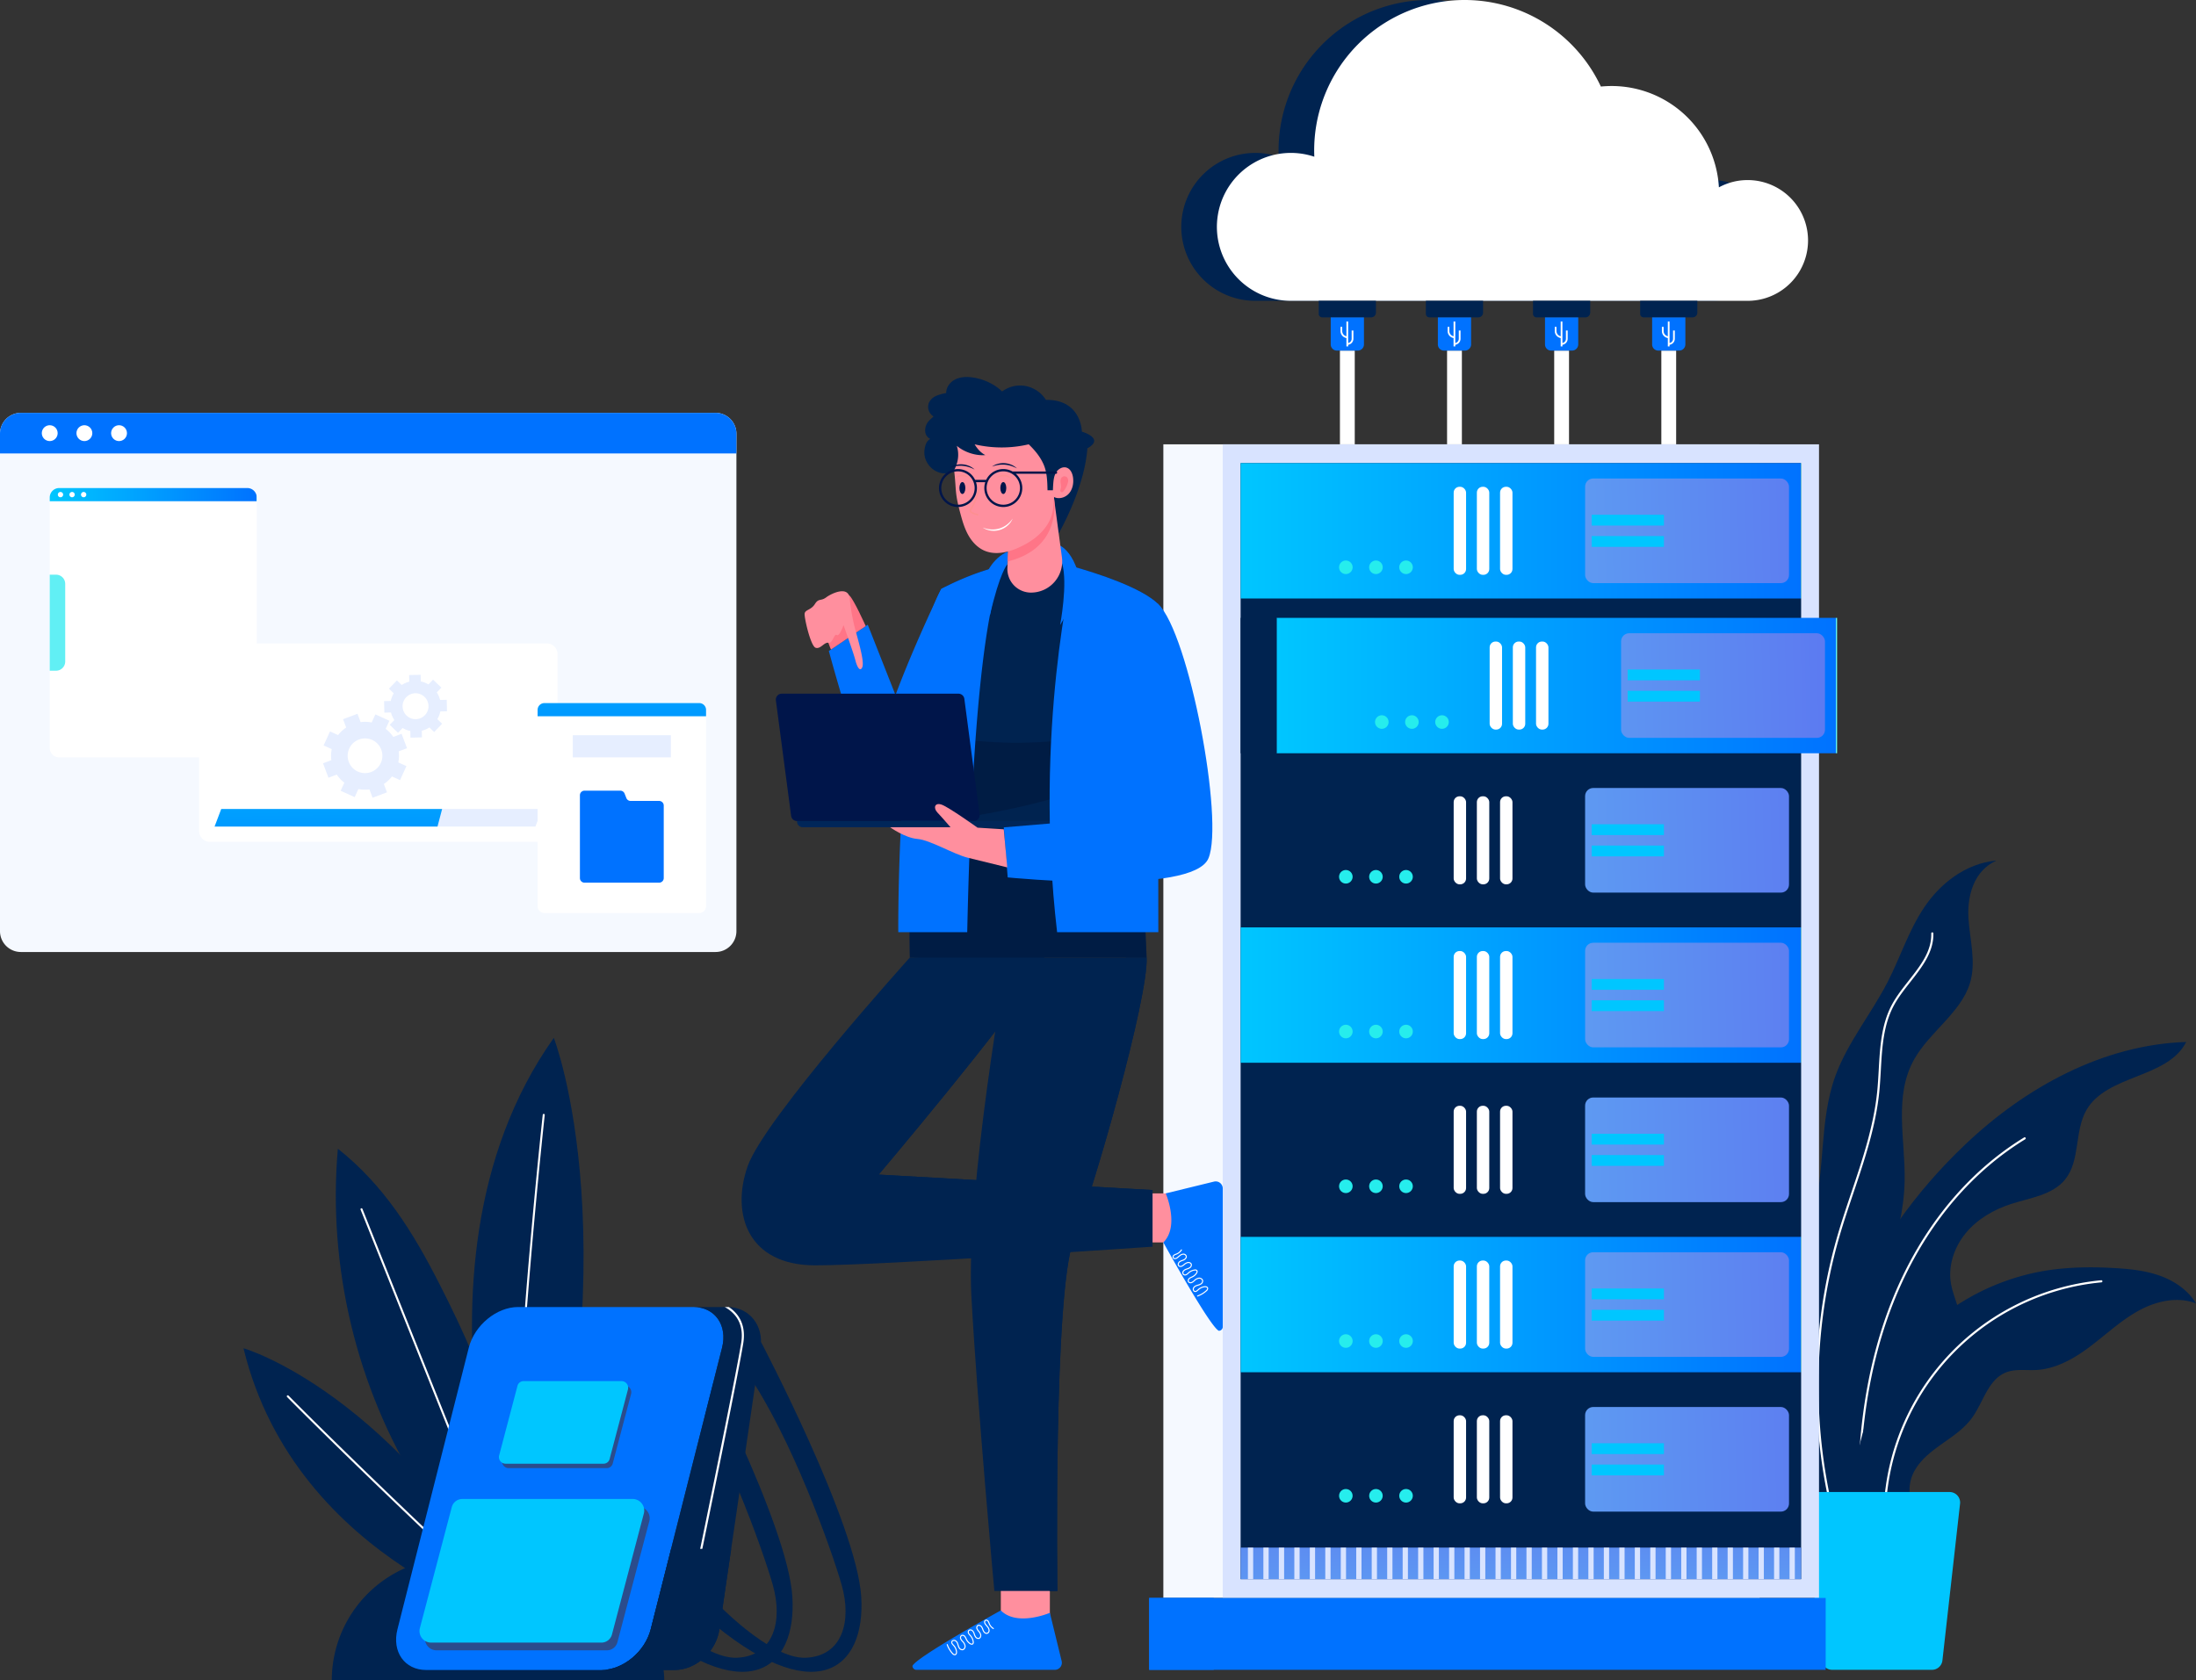 <svg xmlns="http://www.w3.org/2000/svg" xmlns:xlink="http://www.w3.org/1999/xlink" width="2218.769" height="1698.219"><rect width="100%" height="100%" fill="#333333" stroke="none"/><defs><linearGradient id="a" x1="-11.591" x2="-2.232" y1=".288" y2=".456" gradientUnits="objectBoundingBox"><stop offset="0" stop-color="#00c6ff"/><stop offset="1" stop-color="#0072ff"/><stop offset="1" stop-color="#61eaf4"/><stop offset="1" stop-color="#61eff4"/></linearGradient><linearGradient xlink:href="#a" id="c" x1="0" x2="1" y1=".5" y2=".5"/><linearGradient xlink:href="#a" id="d" x1="-.839" x2="1.882" y1="-6.642" y2="7.874"/><linearGradient xlink:href="#a" id="e" x1=".589" x2=".419" y1="-8.041" y2="8.748"/><linearGradient id="b" x1="-.701" x2="2.375" y1="-5.794" y2="10.329" gradientUnits="objectBoundingBox"><stop offset="0" stop-color="#5b57f0"/><stop offset="1" stop-color="#61eff4"/></linearGradient><linearGradient xlink:href="#b" id="f" x1="2.538" x2="-3.308" y1=".475" y2=".546"/><linearGradient xlink:href="#b" id="g" x1="2.547" x2="-3.299" y1=".475" y2=".546"/><linearGradient xlink:href="#b" id="h" x1="2.552" x2="-3.294" y1=".475" y2=".546"/><linearGradient xlink:href="#b" id="i" x1="2.557" x2="-3.289" y1=".475" y2=".546"/><linearGradient xlink:href="#b" id="j" x1="2.562" x2="-3.285" y1=".475" y2=".546"/><linearGradient xlink:href="#b" id="k" x1="2.566" x2="-3.28" y1=".475" y2=".546"/><linearGradient xlink:href="#b" id="l" x1="2.366" x2="-3.48" y1=".477" y2=".548"/></defs><g data-name="Group 184"><g data-name="Group 183"><g data-name="Group 182"><g data-name="Group 17"><g data-name="Group 8"><g data-name="Group 7"><g data-name="Group 2"><path fill="#002350" d="M532.302 1642.762s-233.273-61.743-286.3-280.247c.001 0 153.876 43.947 286.3 280.247Z" data-name="Path 1"/><g data-name="Group 1"><path fill="#fff" d="M532.302 1643.774a1.009 1.009 0 0 1-.689-.27c-156.032-144.744-240.692-230.818-241.529-231.67a1.013 1.013 0 1 1 1.445-1.419c.837.852 85.469 86.9 241.462 231.6a1.013 1.013 0 0 1-.689 1.755Z" data-name="Path 2"/></g></g><g data-name="Group 4"><path fill="#002350" d="M532.302 1642.762c-38.815-44.549-77.81-89.338-109.054-139.488-63.139-101.344-92.334-223.438-81.872-342.382 46.579 36.966 75.844 84.044 102.809 137.045 24.105 47.378 46.235 96.088 60.051 147.419 18.222 67.702 24.793 127.371 28.066 197.406Z" data-name="Path 3"/><g data-name="Group 3"><path fill="#fff" d="M524.183 1621.011a1.013 1.013 0 0 1-.941-.638L364.329 1222.48a1.013 1.013 0 1 1 1.881-.751l158.913 397.893a1.014 1.014 0 0 1-.94 1.389Z" data-name="Path 4"/></g></g><g data-name="Group 6"><path fill="#002350" d="M532.302 1642.762s-141.291-356.3 27.249-593.909c0 0 83.233 213.092-27.249 593.909Z" data-name="Path 5"/><g data-name="Group 5"><path fill="#fff" d="M524.181 1611.392a1.012 1.012 0 0 1-1-.876c-15.219-112.149 24.788-480.25 25.194-483.955a1.013 1.013 0 0 1 2.013.221c-.405 3.7-40.386 371.556-25.2 483.462a1.012 1.012 0 0 1-.867 1.139 1.045 1.045 0 0 1-.14.009Z" data-name="Path 6"/></g></g></g><path fill="#002350" d="M594.767 1621.845a76.046 76.046 0 0 0-32.636 7.317 123.964 123.964 0 0 0-226.91 69.053h335.917a76.37 76.37 0 0 0-76.371-76.37Z" data-name="Path 7"/></g><g data-name="Group 16"><g data-name="Group 10"><path fill="#002350" d="M1911.96 1525.035c-14.258-52.718 2.769-112.677 42.607-150.032 10.355-9.71 22.809-19.143 25.6-33.061 2.952-14.7-5.98-28.905-8.8-43.626-3.5-18.248 2.834-37.589 14.619-51.955s28.544-24.072 46.238-29.746c19.251-6.174 41.57-8.93 54.3-24.635 15.576-19.216 9.22-48.778 21.564-70.215 20.758-36.049 81.912-31.681 100.772-68.758-83.736 2.642-162.295 45.713-223.044 103.4-50.486 47.943-92.431 105.659-117.525 170.6s-32.775 137.3-16.743 205.052c20.137-2.214 40.274-4.804 60.412-7.024Z" data-name="Path 8"/><g data-name="Group 9"><path fill="#fff" d="M1881.4 1553.858a1.066 1.066 0 0 1-1.055-.92c-2.8-20.412-3.615-42.453-2.553-69.366 2.79-70.693 16.955-134.156 42.1-188.625 28.981-62.777 72.283-113.069 125.221-145.439a1.066 1.066 0 1 1 1.111 1.819c-52.577 32.149-95.593 82.121-124.4 144.513-25.029 54.214-39.129 117.405-41.907 187.816-1.057 26.784-.252 48.707 2.535 68.991a1.066 1.066 0 0 1-.911 1.2 1.037 1.037 0 0 1-.141.011Z" data-name="Path 9"/></g></g><g data-name="Group 12"><path fill="#002350" d="M1922.032 1369.508a232.929 232.929 0 0 1 142.543-85.015c23.852-4.08 48.219-4.379 72.376-2.96 15.483.909 31.111 2.561 45.694 7.843s28.178 14.537 36.124 27.857c-18.8-7.368-40.466-2.305-58.142 7.448s-32.524 23.8-48.638 35.965-34.516 22.791-54.675 23.868c-10.24.547-20.942-1.343-30.476 2.433-18.275 7.239-22.989 30.417-34.615 46.267-7.706 10.506-18.767 17.947-29.413 25.457s-21.386 15.614-27.956 26.864-8.006 26.478-.116 36.844c-16.154.154-34.087 3.623-50.051 1.94-14.047-1.48-11.959-14.58-11.279-25.845a234.564 234.564 0 0 1 22.568-86.915 227.608 227.608 0 0 1 26.056-42.051Z" data-name="Path 10"/><g data-name="Group 11"><path fill="#fff" d="M1904.423 1549.428a1.066 1.066 0 0 1-1.064-1.009 242.892 242.892 0 0 1 219.686-254.6 1.066 1.066 0 1 1 .2 2.123 240.76 240.76 0 0 0-217.758 252.361 1.067 1.067 0 0 1-1.008 1.121Z" data-name="Path 11"/></g></g><g data-name="Group 14"><path fill="#002350" d="M1875.143 1368.039c18.991-57.928 48.094-114.681 49.242-174.842.792-41.51-11.362-85.6 9.817-122.94 15.4-27.16 46.922-47.047 56.034-76.216 6.705-21.462 0-44.083-1.377-66.268s5.3-47.9 28.335-58.1c-31.6 2.8-57.348 23.822-73.134 47.438s-24.025 50.31-36.816 75.221c-16.442 32.023-40.469 61.225-52.687 94.607-16.885 46.137-9.856 96.423-23.241 143.4-10.577 37.116-33.856 72.233-33.516 110.438.311 35.014 20.552 67.7 25.551 102.452 3.941 27.4-1.691 55.467 3.987 82.641 2.624 12.559 16.432 38.844 35.993 26.918 16.87-10.284 8.3-33.1 3.893-46.29-15.116-45.197-6.65-94.017 7.919-138.459Z" data-name="Path 12"/><g data-name="Group 13"><path fill="#fff" d="M1862.345 1568.198a1.068 1.068 0 0 1-1.014-.738c-33.111-102.27-34.82-215.439-4.81-318.662 4.275-14.706 9.262-29.509 14.084-43.825 11.083-32.908 22.545-66.937 26.055-101.9.724-7.21 1.141-14.671 1.545-21.886 1.256-22.463 2.555-45.691 13.224-65.692 4.6-8.623 10.942-16.7 17.075-24.5 11.949-15.21 23.235-29.576 22.759-47.672a1.065 1.065 0 0 1 1.037-1.093 1.04 1.04 0 0 1 1.093 1.037c.5 18.865-11.556 34.207-23.213 49.044-6.076 7.735-12.359 15.733-16.87 24.189-10.449 19.587-11.734 42.576-12.977 64.808-.405 7.238-.823 14.723-1.552 21.981-3.534 35.2-15.034 69.342-26.157 102.362-4.814 14.3-9.793 29.077-14.056 43.741-29.892 102.816-28.19 215.541 4.791 317.409a1.069 1.069 0 0 1-1.014 1.4Z" data-name="Path 13"/></g></g><g data-name="Group 15"><path fill="#00c6ff" d="m1980.377 1519.645-3.347 29.713-6.415 57.05-8.068 71.672a10.624 10.624 0 0 1-10.562 9.432h-100.877a10.606 10.606 0 0 1-10.551-9.432l-6.107-54.193-9.25-82.17-2.484-22.072a10.624 10.624 0 0 1 10.551-11.809h136.556a10.624 10.624 0 0 1 10.554 11.809Z" data-name="Path 14"/></g></g></g><g data-name="Group 181"><g data-name="Group 24"><g fill="#002350" data-name="Group 18"><path d="M768.908 1356.21s96.557 183.39 101.246 257.376-46.892 116.188-157.87 20.319l9.379-16.529s55.749 59.732 92.742 57.93 46.371-37.232 35.95-73.7-51.06-150.055-95.868-214.661Z" data-name="Path 15"/><path d="M699.327 1356.21s96.557 183.39 101.246 257.376-46.892 116.188-157.87 20.319l9.379-16.529s55.749 59.732 92.742 57.93 46.371-37.232 35.95-73.7-51.06-150.061-95.866-214.661Z" data-name="Path 16"/></g><g data-name="Group 21"><path fill="#0072ff" d="M607.65 1687.679H430.561c-21.761 0-34.742-18.4-28.995-41.088l72.09-284.62c5.748-22.693 28.047-41.088 49.808-41.088h177.089c21.761 0 34.742 18.4 28.995 41.088l-72.09 284.62c-5.75 22.692-28.05 41.088-49.808 41.088Z" data-name="Path 17"/><g data-name="Group 20"><path fill="#002350" d="m768.46 1361.976-29.7 203.315-11.883 81.3c-3.315 22.7-23.639 41.095-45.4 41.095h-73.829c21.763 0 44.058-18.4 49.814-41.095l20.59-81.3 51.5-203.315c5.744-22.7-7.237-41.1-29-41.1h34.52c.458 0 .917.011 1.364.022 21.004.76 35.272 18.857 32.024 41.078Z" data-name="Path 18"/><g data-name="Group 19"><path fill="#fff" d="M750.95 1357.627c-5.9 36.247-41.831 210.083-42.193 211.841a1.07 1.07 0 0 1-1.045.842.738.738 0 0 1-.213-.021 1.067 1.067 0 0 1-.831-1.258c.362-1.747 36.289-175.541 42.182-211.745 1.727-10.6 0-19.556-5.126-26.6a34.363 34.363 0 0 0-11.531-9.8h2.877c.458 0 .917.011 1.364.022a35.163 35.163 0 0 1 9.017 8.536c5.467 7.519 7.321 16.993 5.499 28.183Z" data-name="Path 19"/></g><path fill="#002350" d="m738.758 1565.291-11.883 81.3c-3.315 22.7-23.639 41.095-45.4 41.095h-73.827c21.763 0 44.058-18.4 49.814-41.095l20.59-81.3Z" data-name="Path 20"/></g></g><g data-name="Group 22"><path fill="#2b4c8c" d="M613.09 1667.802H441.048a11.694 11.694 0 0 1-11.326-14.522l32.252-122.408a11.029 11.029 0 0 1 10.734-8.213h172.043a11.694 11.694 0 0 1 11.326 14.522l-32.253 122.408a11.027 11.027 0 0 1-10.734 8.213Z" data-name="Path 21"/><path fill="#00c6ff" d="M607.575 1660.009H435.532a11.7 11.7 0 0 1-11.326-14.522l32.253-122.408a11.027 11.027 0 0 1 10.734-8.213h172.042a11.7 11.7 0 0 1 11.327 14.522l-32.254 122.408a11.028 11.028 0 0 1-10.733 8.213Z" data-name="Path 22"/></g><g data-name="Group 23"><path fill="#2b4c8c" d="M612.933 1483.703h-98.937a6.725 6.725 0 0 1-6.513-8.351l18.548-70.393a6.34 6.34 0 0 1 6.172-4.723h98.938a6.725 6.725 0 0 1 6.513 8.35l-18.548 70.394a6.341 6.341 0 0 1-6.173 4.723Z" data-name="Path 23"/><path fill="#00c6ff" d="M609.762 1479.222h-98.938a6.725 6.725 0 0 1-6.513-8.351l18.548-70.394a6.341 6.341 0 0 1 6.172-4.723h98.938a6.725 6.725 0 0 1 6.513 8.351l-18.548 70.394a6.341 6.341 0 0 1-6.172 4.723Z" data-name="Path 24"/></g></g><g data-name="Group 180"><g data-name="Group 43"><g data-name="Group 27"><path fill="#f5f9ff" d="M744.049 438.307v502.7a21.074 21.074 0 0 1-21.081 21.081h-701.9a21.071 21.071 0 0 1-21.07-21.081v-502.7a21.078 21.078 0 0 1 21.07-21.081h701.9a21.081 21.081 0 0 1 21.081 21.081Z" data-name="Path 25"/><g data-name="Group 26"><path fill="#0072ff" d="M744.049 438.307v19.962H0v-19.962a21.078 21.078 0 0 1 21.07-21.081h701.9a21.081 21.081 0 0 1 21.079 21.081Z" data-name="Path 26"/><g fill="#fff" data-name="Group 25" transform="translate(-555.592 -66.755)"><circle cx="8.016" cy="8.016" r="8.016" data-name="Ellipse 1" transform="rotate(-76.717 620.598 -121.434)"/><circle cx="8.016" cy="8.016" r="8.016" data-name="Ellipse 2" transform="rotate(-22.5 1572.436 -1334.478)"/><circle cx="8.016" cy="8.016" r="8.016" data-name="Ellipse 3" transform="rotate(-45 941.251 -549.904)"/></g></g></g><g data-name="Group 42"><g data-name="Group 31"><g data-name="Group 28"><path fill="#fff" d="M259.408 502.745v253.1a9.535 9.535 0 0 1-9.538 9.538H59.789a9.529 9.529 0 0 1-9.539-9.538v-253.1a9.536 9.536 0 0 1 9.539-9.539h190.078a9.542 9.542 0 0 1 9.541 9.539Z" data-name="Path 27"/><path fill="url(#a)" d="M605.842 647.522h6.342a9.3 9.3 0 0 1 9.3 9.293v78.472a9.3 9.3 0 0 1-9.3 9.293h-6.342" data-name="Path 28" transform="translate(-555.592 -66.755)"/></g><g data-name="Group 30"><path fill="url(#c)" d="M815 569.5v3.772H605.842V569.5a9.536 9.536 0 0 1 9.539-9.539h190.078A9.542 9.542 0 0 1 815 569.5Z" data-name="Path 29" transform="translate(-555.592 -66.755)"/><g fill="#fff" data-name="Group 29"><path d="M63.798 499.86a2.681 2.681 0 1 1-2.681-2.681 2.68 2.68 0 0 1 2.681 2.681Z" data-name="Path 30"/><path d="M75.508 499.86a2.68 2.68 0 1 1-2.68-2.681 2.68 2.68 0 0 1 2.68 2.681Z" data-name="Path 31"/><path d="M87.208 499.86a2.68 2.68 0 1 1-2.68-2.681 2.68 2.68 0 0 1 2.68 2.681Z" data-name="Path 32"/></g></g></g><g data-name="Group 38"><g data-name="Group 35"><g data-name="Group 33"><path fill="#fff" d="M563.296 660.997v178.948a10.77 10.77 0 0 1-10.764 10.775H211.99a10.78 10.78 0 0 1-10.775-10.775V660.997a10.78 10.78 0 0 1 10.775-10.775h340.542a10.77 10.77 0 0 1 10.764 10.775Z" data-name="Path 33"/><g data-name="Group 32"><path fill="#e6eeff" d="m547.708 817.568-6.736 17.766H216.808l6.736-17.766Z" data-name="Path 34"/><path fill="url(#d)" d="m1002.3 884.323-4.679 17.766H772.4l6.736-17.766Z" data-name="Path 35" transform="translate(-555.592 -66.755)"/></g></g><g fill="#e6eeff" data-name="Group 34"><path d="m411.243 756.157-5.475-14.574-8.419 3.161a34.063 34.063 0 0 0-7.644-8.161l3.72-8.192-14.177-6.435-3.72 8.193a34.1 34.1 0 0 0-11.175-.381l-3.162-8.416-14.577 5.473 3.162 8.42a34.058 34.058 0 0 0-8.161 7.642l-8.195-3.719-6.435 14.174 8.194 3.719a34.068 34.068 0 0 0-.381 11.174l-8.417 3.16 5.475 14.574 8.417-3.161a34.076 34.076 0 0 0 7.643 8.16l-3.72 8.193 14.178 6.434 3.719-8.193a34.074 34.074 0 0 0 11.175.381l3.162 8.417 14.577-5.473-3.162-8.417a34.081 34.081 0 0 0 8.162-7.642l8.194 3.719 6.436-14.174-8.2-3.719a34.062 34.062 0 0 0 .382-11.173Zm-36.265 24.035a17.538 17.538 0 1 1 10.253-22.583 17.541 17.541 0 0 1-10.253 22.583Z" data-name="Path 36"/><path d="m445.95 694.885-8.389-8.041-4.645 4.844a25.424 25.424 0 0 0-7.779-3.026l-.141-6.714-11.618.245.141 6.714a25.443 25.443 0 0 0-7.643 3.349l-4.845-4.644-8.043 8.387 4.845 4.644a25.459 25.459 0 0 0-3.026 7.776l-6.715.141.244 11.616 6.716-.141a25.433 25.433 0 0 0 3.35 7.643l-4.644 4.842 8.389 8.041 4.644-4.843a25.415 25.415 0 0 0 7.778 3.025l.141 6.714 11.618-.244-.142-6.714a25.441 25.441 0 0 0 7.644-3.349l4.845 4.644 8.043-8.387-4.845-4.644a25.43 25.43 0 0 0 3.025-7.776l6.716-.142-.245-11.615-6.715.141a25.426 25.426 0 0 0-3.35-7.642Zm-16.642 27.876a13.09 13.09 0 1 1-.39-18.506 13.093 13.093 0 0 1 .39 18.506Z" data-name="Path 37"/></g></g><g data-name="Group 37"><path fill="url(#c)" d="M1118.888 727.752v9.581H756.807v-9.581a10.78 10.78 0 0 1 10.775-10.775h340.542a10.77 10.77 0 0 1 10.764 10.775Z" data-name="Path 38" transform="translate(-555.592 -66.755)"/><g fill="#fff" data-name="Group 36"><path d="M228.472 660.4a4.475 4.475 0 1 1-4.474-4.474 4.475 4.475 0 0 1 4.474 4.474Z" data-name="Path 39"/><path d="M243.927 660.4a4.474 4.474 0 1 1-4.475-4.474 4.476 4.476 0 0 1 4.475 4.474Z" data-name="Path 40"/><path d="M259.381 660.4a4.475 4.475 0 1 1-4.475-4.474 4.476 4.476 0 0 1 4.475 4.474Z" data-name="Path 41"/></g></g></g><g data-name="Group 41"><g data-name="Group 39"><path fill="#fff" d="M713.376 717.429v198.359a6.914 6.914 0 0 1-6.906 6.917H550.08a6.914 6.914 0 0 1-6.906-6.917V717.429a6.9 6.9 0 0 1 6.906-6.906h156.39a6.9 6.9 0 0 1 6.906 6.906Z" data-name="Path 42"/><path fill="url(#e)" d="M1268.968 784.184v6.448h-170.2v-6.448a6.9 6.9 0 0 1 6.906-6.906h156.39a6.9 6.9 0 0 1 6.904 6.906Z" data-name="Path 43" transform="translate(-555.592 -66.755)"/></g><g data-name="Group 40"><path fill="#0072ff" d="m632.84 806.493-1.781-4.511a4.636 4.636 0 0 0-4.313-2.935h-36.177a4.637 4.637 0 0 0-4.637 4.636v83.7a4.637 4.637 0 0 0 4.637 4.637h75.412a4.637 4.637 0 0 0 4.637-4.637v-73.318a4.637 4.637 0 0 0-4.637-4.637h-28.828a4.637 4.637 0 0 1-4.313-2.935Z" data-name="Path 44"/><path fill="#e6eeff" d="M578.729 742.992h99.092v22.391h-99.092z" data-name="Rectangle 2"/></g></g></g></g><g data-name="Group 179"><g data-name="Group 178"><g data-name="Group 139"><g data-name="Group 123"><g data-name="Group 85"><g data-name="Group 83"><path fill="#f5f9ff" d="M1175.409 449.029h602.433v1165.845h-602.433z" data-name="Rectangle 3"/><path fill="#d8e3ff" d="M1235.431 449.029h602.433v1165.845h-602.433z" data-name="Rectangle 4"/><g data-name="Group 82"><path fill="#002350" d="M1253.483 468.027h566.328v1127.849h-566.328z" data-name="Rectangle 5"/><g data-name="Group 81"><path fill="url(#b)" d="M0 0h566.333v31.898H0z" data-name="Rectangle 6" transform="translate(1253.481 1563.982)"/><g data-name="Group 80"><g data-name="Group 44"><path fill="#d8e3ff" d="M1260.846 1563.982h5.329v31.898h-5.329z" data-name="Rectangle 7"/></g><g data-name="Group 45"><path fill="#d8e3ff" d="M1276.48 1563.982h5.329v31.898h-5.329z" data-name="Rectangle 8"/></g><g data-name="Group 46"><path fill="#d8e3ff" d="M1292.115 1563.982h5.329v31.898h-5.329z" data-name="Rectangle 9"/></g><g data-name="Group 47"><path fill="#d8e3ff" d="M1307.75 1563.982h5.329v31.898h-5.329z" data-name="Rectangle 10"/></g><g data-name="Group 48"><path fill="#d8e3ff" d="M1323.384 1563.982h5.329v31.898h-5.329z" data-name="Rectangle 11"/></g><g data-name="Group 49"><path fill="#d8e3ff" d="M1339.019 1563.982h5.329v31.898h-5.329z" data-name="Rectangle 12"/></g><g data-name="Group 50"><path fill="#d8e3ff" d="M1354.664 1563.982h5.329v31.898h-5.329z" data-name="Rectangle 13"/></g><g data-name="Group 51"><path fill="#d8e3ff" d="M1370.299 1563.982h5.329v31.898h-5.329z" data-name="Rectangle 14"/></g><g data-name="Group 52"><path fill="#d8e3ff" d="M1385.934 1563.982h5.329v31.898h-5.329z" data-name="Rectangle 15"/></g><g data-name="Group 53"><path fill="#d8e3ff" d="M1401.568 1563.982h5.329v31.898h-5.329z" data-name="Rectangle 16"/></g><g data-name="Group 54"><path fill="#d8e3ff" d="M1417.203 1563.982h5.329v31.898h-5.329z" data-name="Rectangle 17"/></g><g data-name="Group 55"><path fill="#d8e3ff" d="M1432.838 1563.982h5.329v31.898h-5.329z" data-name="Rectangle 18"/></g><g data-name="Group 56"><path fill="#d8e3ff" d="M1448.472 1563.982h5.329v31.898h-5.329z" data-name="Rectangle 19"/></g><g data-name="Group 57"><path fill="#d8e3ff" d="M1464.107 1563.982h5.329v31.898h-5.329z" data-name="Rectangle 20"/></g><g data-name="Group 58"><path fill="#d8e3ff" d="M1479.742 1563.982h5.329v31.898h-5.329z" data-name="Rectangle 21"/></g><g data-name="Group 59"><path fill="#d8e3ff" d="M1495.376 1563.982h5.329v31.898h-5.329z" data-name="Rectangle 22"/></g><g data-name="Group 60"><path fill="#d8e3ff" d="M1511.022 1563.982h5.329v31.898h-5.329z" data-name="Rectangle 23"/></g><g data-name="Group 61"><path fill="#d8e3ff" d="M1526.656 1563.982h5.329v31.898h-5.329z" data-name="Rectangle 24"/></g><g data-name="Group 62"><path fill="#d8e3ff" d="M1542.291 1563.982h5.329v31.898h-5.329z" data-name="Rectangle 25"/></g><g data-name="Group 63"><path fill="#d8e3ff" d="M1557.926 1563.982h5.329v31.898h-5.329z" data-name="Rectangle 26"/></g><g data-name="Group 64"><path fill="#d8e3ff" d="M1573.56 1563.982h5.329v31.898h-5.329z" data-name="Rectangle 27"/></g><g data-name="Group 65"><path fill="#d8e3ff" d="M1589.195 1563.982h5.329v31.898h-5.329z" data-name="Rectangle 28"/></g><g data-name="Group 66"><path fill="#d8e3ff" d="M1604.83 1563.982h5.329v31.898h-5.329z" data-name="Rectangle 29"/></g><g data-name="Group 67"><path fill="#d8e3ff" d="M1620.464 1563.982h5.329v31.898h-5.329z" data-name="Rectangle 30"/></g><g data-name="Group 68"><path fill="#d8e3ff" d="M1636.099 1563.982h5.329v31.898h-5.329z" data-name="Rectangle 31"/></g><g data-name="Group 69"><path fill="#d8e3ff" d="M1651.744 1563.982h5.329v31.898h-5.329z" data-name="Rectangle 32"/></g><g data-name="Group 70"><path fill="#d8e3ff" d="M1667.379 1563.982h5.329v31.898h-5.329z" data-name="Rectangle 33"/></g><g data-name="Group 71"><path fill="#d8e3ff" d="M1683.014 1563.982h5.329v31.898h-5.329z" data-name="Rectangle 34"/></g><g data-name="Group 72"><path fill="#d8e3ff" d="M1698.648 1563.982h5.329v31.898h-5.329z" data-name="Rectangle 35"/></g><g data-name="Group 73"><path fill="#d8e3ff" d="M1714.283 1563.982h5.329v31.898h-5.329z" data-name="Rectangle 36"/></g><g data-name="Group 74"><path fill="#d8e3ff" d="M1729.918 1563.982h5.329v31.898h-5.329z" data-name="Rectangle 37"/></g><g data-name="Group 75"><path fill="#d8e3ff" d="M1745.553 1563.982h5.329v31.898h-5.329z" data-name="Rectangle 38"/></g><g data-name="Group 76"><path fill="#d8e3ff" d="M1761.187 1563.982h5.329v31.898h-5.329z" data-name="Rectangle 39"/></g><g data-name="Group 77"><path fill="#d8e3ff" d="M1776.822 1563.982h5.329v31.898h-5.329z" data-name="Rectangle 40"/></g><g data-name="Group 78"><path fill="#d8e3ff" d="M1792.467 1563.982h5.329v31.898h-5.329z" data-name="Rectangle 41"/></g><g data-name="Group 79"><path fill="#d8e3ff" d="M1808.102 1563.982h5.329v31.898h-5.329z" data-name="Rectangle 42"/></g></g></g></g></g><g fill="#0072ff" data-name="Group 84"><path d="M1161.101 1614.874h683.501v72.644h-683.501z" data-name="Rectangle 43"/><path d="M1161.101 1614.874h65.234v72.644h-65.234z" data-name="Rectangle 44"/></g></g><g data-name="Group 122"><g data-name="Group 90"><path fill="url(#c)" d="M0 0h566.328v136.815H0z" data-name="Rectangle 45" transform="translate(1253.483 468.027)"/><g data-name="Group 87" transform="translate(-555.592 -66.755)"><rect width="206.023" height="105.737" fill="url(#f)" data-name="Rectangle 46" rx="8.193" transform="translate(2157.125 550.322)"/><g fill="#00c6ff" data-name="Group 86"><path d="M2163.778 586.968h72.998v10.918h-72.998z" data-name="Rectangle 47"/><path d="M2163.778 608.493h72.998v10.918h-72.998z" data-name="Rectangle 48"/></g></g><g fill="#fff" data-name="Group 88" transform="translate(-555.592 -66.755)"><rect width="12.536" height="88.983" data-name="Rectangle 49" rx="5.881" transform="translate(2071.209 558.698)"/><rect width="12.536" height="88.983" data-name="Rectangle 50" rx="5.881" transform="translate(2047.773 558.698)"/><rect width="12.536" height="88.983" data-name="Rectangle 51" rx="5.881" transform="translate(2024.336 558.698)"/></g><g fill="#26eded" data-name="Group 89"><path d="M1366.637 573.301a6.842 6.842 0 1 1-6.842-6.841 6.842 6.842 0 0 1 6.842 6.841Z" data-name="Path 45"/><path d="M1397.044 573.301a6.841 6.841 0 1 1-6.842-6.841 6.842 6.842 0 0 1 6.842 6.841Z" data-name="Path 46"/><path d="M1427.451 573.301a6.841 6.841 0 1 1-6.841-6.841 6.841 6.841 0 0 1 6.841 6.841Z" data-name="Path 47"/></g></g><g data-name="Group 95"><path fill="url(#c)" d="M0 0h566.328v136.815H0z" data-name="Rectangle 52" transform="translate(1253.483 780.805)"/><g data-name="Group 92" transform="translate(-555.592 -66.755)"><rect width="206.023" height="105.737" fill="url(#g)" data-name="Rectangle 53" rx="8.193" transform="translate(2157.125 863.1)"/><g fill="#00c6ff" data-name="Group 91"><path d="M2163.778 899.747h72.998v10.918h-72.998z" data-name="Rectangle 54"/><path d="M2163.778 921.271h72.998v10.918h-72.998z" data-name="Rectangle 55"/></g></g><g fill="#fff" data-name="Group 93" transform="translate(-555.592 -66.755)"><rect width="12.536" height="88.983" data-name="Rectangle 56" rx="5.881" transform="translate(2071.209 871.477)"/><rect width="12.536" height="88.983" data-name="Rectangle 57" rx="5.881" transform="translate(2047.773 871.477)"/><rect width="12.536" height="88.983" data-name="Rectangle 58" rx="5.881" transform="translate(2024.336 871.477)"/></g><g fill="#26eded" data-name="Group 94"><path d="M1366.637 886.08a6.842 6.842 0 1 1-6.842-6.842 6.842 6.842 0 0 1 6.842 6.842Z" data-name="Path 48"/><path d="M1397.044 886.08a6.841 6.841 0 1 1-6.842-6.842 6.841 6.841 0 0 1 6.842 6.842Z" data-name="Path 49"/><path d="M1427.451 886.08a6.841 6.841 0 1 1-6.841-6.842 6.841 6.841 0 0 1 6.841 6.842Z" data-name="Path 50"/></g></g><g data-name="Group 100"><path fill="url(#c)" d="M0 0h566.328v136.815H0z" data-name="Rectangle 59" transform="translate(1253.483 937.195)"/><g data-name="Group 97" transform="translate(-555.592 -66.755)"><rect width="206.023" height="105.737" fill="url(#h)" data-name="Rectangle 60" rx="8.193" transform="translate(2157.125 1019.489)"/><g fill="#00c6ff" data-name="Group 96"><path d="M2163.778 1056.136h72.998v10.918h-72.998z" data-name="Rectangle 61"/><path d="M2163.778 1077.661h72.998v10.918h-72.998z" data-name="Rectangle 62"/></g></g><g fill="#fff" data-name="Group 98" transform="translate(-555.592 -66.755)"><rect width="12.536" height="88.983" data-name="Rectangle 63" rx="5.881" transform="translate(2071.209 1027.866)"/><rect width="12.536" height="88.983" data-name="Rectangle 64" rx="5.881" transform="translate(2047.773 1027.866)"/><rect width="12.536" height="88.983" data-name="Rectangle 65" rx="5.881" transform="translate(2024.336 1027.866)"/></g><g fill="#26eded" data-name="Group 99"><path d="M1366.637 1042.469a6.842 6.842 0 1 1-6.842-6.842 6.842 6.842 0 0 1 6.842 6.842Z" data-name="Path 51"/><path d="M1397.044 1042.469a6.841 6.841 0 1 1-6.842-6.842 6.841 6.841 0 0 1 6.842 6.842Z" data-name="Path 52"/><path d="M1427.451 1042.469a6.841 6.841 0 1 1-6.841-6.842 6.841 6.841 0 0 1 6.841 6.842Z" data-name="Path 53"/></g></g><g data-name="Group 105"><path fill="url(#c)" d="M0 0h566.328v136.816H0z" data-name="Rectangle 66" transform="translate(1253.483 1093.584)"/><g data-name="Group 102" transform="translate(-555.592 -66.755)"><rect width="206.023" height="105.737" fill="url(#i)" data-name="Rectangle 67" rx="8.193" transform="translate(2157.125 1175.878)"/><g fill="#00c6ff" data-name="Group 101"><path d="M2163.778 1212.525h72.998v10.918h-72.998z" data-name="Rectangle 68"/><path d="M2163.778 1234.05h72.998v10.918h-72.998z" data-name="Rectangle 69"/></g></g><g fill="#fff" data-name="Group 103" transform="translate(-555.592 -66.755)"><rect width="12.536" height="88.983" data-name="Rectangle 70" rx="5.881" transform="translate(2071.209 1184.255)"/><rect width="12.536" height="88.983" data-name="Rectangle 71" rx="5.881" transform="translate(2047.773 1184.255)"/><rect width="12.536" height="88.983" data-name="Rectangle 72" rx="5.881" transform="translate(2024.336 1184.255)"/></g><g fill="#26eded" data-name="Group 104"><path d="M1366.637 1198.858a6.842 6.842 0 1 1-6.842-6.842 6.843 6.843 0 0 1 6.842 6.842Z" data-name="Path 54"/><path d="M1397.044 1198.858a6.841 6.841 0 1 1-6.842-6.842 6.842 6.842 0 0 1 6.842 6.842Z" data-name="Path 55"/><path d="M1427.451 1198.858a6.841 6.841 0 1 1-6.841-6.842 6.842 6.842 0 0 1 6.841 6.842Z" data-name="Path 56"/></g></g><g data-name="Group 110"><path fill="url(#c)" d="M0 0h566.328v136.815H0z" data-name="Rectangle 73" transform="translate(1253.483 1249.973)"/><g data-name="Group 107" transform="translate(-555.592 -66.755)"><rect width="206.023" height="105.737" fill="url(#j)" data-name="Rectangle 74" rx="8.193" transform="translate(2157.125 1332.267)"/><g fill="#00c6ff" data-name="Group 106"><path d="M2163.778 1368.914h72.998v10.918h-72.998z" data-name="Rectangle 75"/><path d="M2163.778 1390.439h72.998v10.918h-72.998z" data-name="Rectangle 76"/></g></g><g fill="#fff" data-name="Group 108" transform="translate(-555.592 -66.755)"><rect width="12.536" height="88.983" data-name="Rectangle 77" rx="5.881" transform="translate(2071.209 1340.644)"/><rect width="12.536" height="88.983" data-name="Rectangle 78" rx="5.881" transform="translate(2047.773 1340.644)"/><rect width="12.536" height="88.983" data-name="Rectangle 79" rx="5.881" transform="translate(2024.336 1340.644)"/></g><g fill="#26eded" data-name="Group 109"><path d="M1366.637 1355.245a6.842 6.842 0 1 1-6.842-6.841 6.842 6.842 0 0 1 6.842 6.841Z" data-name="Path 57"/><path d="M1397.044 1355.245a6.841 6.841 0 1 1-6.842-6.841 6.842 6.842 0 0 1 6.842 6.841Z" data-name="Path 58"/><path d="M1427.451 1355.245a6.841 6.841 0 1 1-6.841-6.841 6.841 6.841 0 0 1 6.841 6.841Z" data-name="Path 59"/></g></g><g data-name="Group 115"><path fill="url(#c)" d="M0 0h566.328v136.815H0z" data-name="Rectangle 80" transform="translate(1253.483 1406.362)"/><g data-name="Group 112" transform="translate(-555.592 -66.755)"><rect width="206.023" height="105.737" fill="url(#k)" data-name="Rectangle 81" rx="8.193" transform="translate(2157.125 1488.657)"/><g fill="#00c6ff" data-name="Group 111"><path d="M2163.778 1525.303h72.998v10.918h-72.998z" data-name="Rectangle 82"/><path d="M2163.778 1546.828h72.998v10.918h-72.998z" data-name="Rectangle 83"/></g></g><g fill="#fff" data-name="Group 113" transform="translate(-555.592 -66.755)"><rect width="12.536" height="88.983" data-name="Rectangle 84" rx="5.881" transform="translate(2071.209 1497.033)"/><rect width="12.536" height="88.983" data-name="Rectangle 85" rx="5.881" transform="translate(2047.773 1497.033)"/><rect width="12.536" height="88.983" data-name="Rectangle 86" rx="5.881" transform="translate(2024.336 1497.033)"/></g><g fill="#26eded" data-name="Group 114" transform="translate(-555.592 -66.755)"><circle cx="6.842" cy="6.842" r="6.842" data-name="Ellipse 4" transform="translate(1908.545 1571.55)"/><circle cx="6.842" cy="6.842" r="6.842" data-name="Ellipse 5" transform="translate(1938.953 1571.55)"/><path d="M1983.043 1578.391a6.841 6.841 0 1 1-6.841-6.841 6.841 6.841 0 0 1 6.841 6.841Z" data-name="Path 60"/></g></g><g data-name="Group 121"><g data-name="Group 120"><path fill="url(#c)" d="M0 0h566.328v136.816H0z" data-name="Rectangle 87" transform="translate(1289.829 624.416)"/><g data-name="Group 117" transform="translate(-555.592 -66.755)"><rect width="206.023" height="105.737" fill="url(#l)" data-name="Rectangle 88" rx="8.193" transform="translate(2193.47 706.711)"/><g fill="#00c6ff" data-name="Group 116"><path d="M2200.124 743.357h72.998v10.918h-72.998z" data-name="Rectangle 89"/><path d="M2200.124 764.882h72.998V775.8h-72.998z" data-name="Rectangle 90"/></g></g><g fill="#fff" data-name="Group 118" transform="translate(-555.592 -66.755)"><rect width="12.536" height="88.983" data-name="Rectangle 91" rx="5.881" transform="translate(2107.554 715.088)"/><rect width="12.536" height="88.983" data-name="Rectangle 92" rx="5.881" transform="translate(2084.118 715.088)"/><rect width="12.536" height="88.983" data-name="Rectangle 93" rx="5.881" transform="translate(2060.682 715.088)"/></g><g fill="#26eded" data-name="Group 119"><path d="M1402.982 729.69a6.841 6.841 0 1 1-6.842-6.841 6.842 6.842 0 0 1 6.842 6.841Z" data-name="Path 61"/><path d="M1433.389 729.69a6.841 6.841 0 1 1-6.841-6.841 6.841 6.841 0 0 1 6.841 6.841Z" data-name="Path 62"/><path d="M1463.797 729.69a6.842 6.842 0 1 1-6.842-6.841 6.842 6.842 0 0 1 6.842 6.841Z" data-name="Path 63"/></g></g><path fill="#002350" d="M1253.483 624.416h36.345v136.816h-36.345z" data-name="Rectangle 94"/></g></g></g><g data-name="Group 138"><g data-name="Group 124"><path fill="#002350" d="M1729.808 181.983a60.748 60.748 0 0 0-29.057 7.35 108.542 108.542 0 0 0-108.364-102.4q-5.516 0-10.9.543a152.025 152.025 0 0 0-289.666 64.53c0 2.138.056 4.263.143 6.38a74.74 74.74 0 1 0-23.686 145.628h461.53a61.016 61.016 0 1 0 0-122.032Z" data-name="Path 64"/><path fill="#fff" d="M1765.778 181.983a60.749 60.749 0 0 0-29.057 7.35 108.542 108.542 0 0 0-108.364-102.4q-5.516 0-10.894.543a152.025 152.025 0 0 0-289.666 64.53c0 2.138.055 4.263.143 6.38a74.74 74.74 0 1 0-23.687 145.628h461.525a61.016 61.016 0 0 0 0-122.032Z" data-name="Path 65"/></g><g data-name="Group 137"><g data-name="Group 127"><path fill="#002350" d="M1332.421 304.015h57.781v11.9a4.816 4.816 0 0 1-4.816 4.816h-49.465a3.5 3.5 0 0 1-3.5-3.5v-13.216Z" data-name="Rectangle 95"/><g data-name="Group 126"><path fill="#fff" d="M1353.829 354.308h14.966v94.721h-14.966z" data-name="Rectangle 96"/><g data-name="Group 125"><path fill="#0072ff" d="M1344.524 320.734h33.575v27.3a6.271 6.271 0 0 1-6.275 6.275h-21.068a6.232 6.232 0 0 1-6.232-6.232v-27.343Z" data-name="Rectangle 97"/><path fill="#fff" d="M1365.677 333.977v8.356a4.428 4.428 0 0 1-3.536 4.33v-21.734h-1.766v14.891a5.406 5.406 0 0 1-4.228-5.267v-4.208h-1.766v4.207a7.17 7.17 0 0 0 5.994 7.06v8.5h1.766v-1.667a6.188 6.188 0 0 0 5.3-6.114v-8.356Z" data-name="Path 66"/></g></g></g><g data-name="Group 130"><path fill="#002350" d="M1440.667 304.015h57.781v11.9a4.816 4.816 0 0 1-4.816 4.816h-49.465a3.5 3.5 0 0 1-3.5-3.5v-13.216Z" data-name="Rectangle 98"/><g data-name="Group 129"><path fill="#fff" d="M1462.075 354.308h14.966v94.721h-14.966z" data-name="Rectangle 99"/><g data-name="Group 128"><path fill="#0072ff" d="M1452.771 320.734h33.575v27.3a6.271 6.271 0 0 1-6.275 6.275h-21.068a6.232 6.232 0 0 1-6.232-6.232v-27.343Z" data-name="Rectangle 100"/><path fill="#fff" d="M1473.923 333.977v8.356a4.427 4.427 0 0 1-3.536 4.33v-21.734h-1.766v14.891a5.406 5.406 0 0 1-4.228-5.267v-4.208h-1.766v4.207a7.17 7.17 0 0 0 5.994 7.06v8.5h1.766v-1.667a6.189 6.189 0 0 0 5.3-6.114v-8.356Z" data-name="Path 67"/></g></g></g><g data-name="Group 133"><path fill="#002350" d="M1548.913 304.015h57.781v11.9a4.816 4.816 0 0 1-4.816 4.816h-49.465a3.5 3.5 0 0 1-3.5-3.5v-13.216Z" data-name="Rectangle 101"/><g data-name="Group 132"><path fill="#fff" d="M1570.321 354.308h14.966v94.721h-14.966z" data-name="Rectangle 102"/><g data-name="Group 131"><path fill="#0072ff" d="M1561.017 320.734h33.575v27.3a6.271 6.271 0 0 1-6.275 6.275h-21.068a6.232 6.232 0 0 1-6.232-6.232v-27.343Z" data-name="Rectangle 103"/><path fill="#fff" d="M1582.169 333.977v8.356a4.427 4.427 0 0 1-3.536 4.33v-21.734h-1.766v14.891a5.406 5.406 0 0 1-4.228-5.267v-4.208h-1.765v4.207a7.169 7.169 0 0 0 5.993 7.06v8.5h1.766v-1.667a6.188 6.188 0 0 0 5.3-6.114v-8.356Z" data-name="Path 68"/></g></g></g><g data-name="Group 136"><path fill="#002350" d="M1657.16 304.015h57.781v11.9a4.816 4.816 0 0 1-4.816 4.816h-49.465a3.5 3.5 0 0 1-3.5-3.5v-13.216Z" data-name="Rectangle 104"/><g data-name="Group 135"><path fill="#fff" d="M1678.568 354.308h14.966v94.721h-14.966z" data-name="Rectangle 105"/><g data-name="Group 134"><path fill="#0072ff" d="M1669.263 320.734h33.575v27.3a6.271 6.271 0 0 1-6.275 6.275h-21.068a6.232 6.232 0 0 1-6.232-6.232v-27.343Z" data-name="Rectangle 106"/><path fill="#fff" d="M1690.415 333.977v8.356a4.427 4.427 0 0 1-3.536 4.33v-21.734h-1.765v14.891a5.405 5.405 0 0 1-4.228-5.267v-4.208h-1.766v4.207a7.17 7.17 0 0 0 5.994 7.06v8.5h1.765v-1.667a6.187 6.187 0 0 0 5.3-6.114v-8.356Z" data-name="Path 69"/></g></g></g></g></g></g><g data-name="Group 177"><g data-name="Group 161"><g data-name="Group 148"><g data-name="Group 144"><g data-name="Group 141"><path fill="#ff8f9e" d="M1135.602 1255.589v-49.548h54.369v49.548z" data-name="Rectangle 107"/><path fill="#0072ff" d="M1177.819 1206.045s14.239 33-2.41 49.548c0 0 47.317 85.769 56.079 89.274a3.943 3.943 0 0 0 3.943-3.943v-139.856a7.149 7.149 0 0 0-8.847-6.945Z" data-name="Path 70"/><g data-name="Group 140"><path fill="#fff" d="M1220.717 1302.158a3.922 3.922 0 0 1-1.581 2.74 26.773 26.773 0 0 1-8.964 5.337.533.533 0 1 1-.355-1.005 25.7 25.7 0 0 0 8.6-5.123c.679-.613 1.434-1.506 1.174-2.293-.313-.947-1.787-1.014-2.608-.906a10.77 10.77 0 0 0-5.809 2.717l-.306.285c-.984.921-2.209 2.068-3.719 1.753a2.443 2.443 0 0 1-1.671-1.337 3.331 3.331 0 0 1-.092-2.811 5.724 5.724 0 0 1 3.535-2.82c.429-.155.867-.289 1.3-.423a12.157 12.157 0 0 0 2.562-1 3.244 3.244 0 0 0 1.817-2.879c-.163-1.4-1.86-2.288-3.268-2.146a7.849 7.849 0 0 0-4.174 2.26l-.275.246a8.537 8.537 0 0 1-2.8 1.9 3.168 3.168 0 0 1-3.8-1.138 3.3 3.3 0 0 1 1.054-3.931 9.65 9.65 0 0 1 2.348-1.336c.333-.149.666-.3.988-.464a10.054 10.054 0 0 0 3.773-3.371c.442-.666.768-1.557.364-2.064-.351-.436-1.137-.429-1.735-.346a11.029 11.029 0 0 0-5.61 2.53c-.212.182-.417.373-.622.563a9.65 9.65 0 0 1-1.774 1.4 3.264 3.264 0 0 1-3.407.071 3.113 3.113 0 0 1-.5-4.2 6.77 6.77 0 0 1 3.432-2.291l.628-.221a9.55 9.55 0 0 0 2.74-1.274 2.688 2.688 0 0 0 1.155-2.77c-.374-1.128-1.9-1.6-3.08-1.337a9.079 9.079 0 0 0-3.509 2.092 8 8 0 0 1-2.74 1.671 3.145 3.145 0 0 1-3.261-.749 2.548 2.548 0 0 1-.606-2.028 4.232 4.232 0 0 1 1.676-2.817 10.705 10.705 0 0 1 2.709-1.3 16.036 16.036 0 0 0 1.651-.677c1.2-.6 2.355-1.82 2.064-3.082a2.391 2.391 0 0 0-2.308-1.617 5.206 5.206 0 0 0-3.106 1.2c-.472.346-.916.728-1.36 1.109-.492.422-1 .859-1.547 1.248a4.844 4.844 0 0 1-2.327.986 2.492 2.492 0 0 1-2.45-1.219 2.724 2.724 0 0 1 .986-3.242 7.56 7.56 0 0 1 2.089-1.031c.234-.086.467-.172.7-.266a9.672 9.672 0 0 0 4.548-3.882.533.533 0 0 1 .91.555 10.75 10.75 0 0 1-5.052 4.312c-.241.1-.487.19-.733.281a6.653 6.653 0 0 0-1.806.873 1.686 1.686 0 0 0-.69 1.912 1.442 1.442 0 0 0 1.411.645 3.718 3.718 0 0 0 1.8-.792c.508-.361.976-.763 1.472-1.188.465-.4.93-.8 1.424-1.16a6.215 6.215 0 0 1 3.759-1.4 3.43 3.43 0 0 1 3.323 2.439c.424 1.826-1.063 3.494-2.624 4.277a16.62 16.62 0 0 1-1.762.725 9.778 9.778 0 0 0-2.447 1.159 3.17 3.17 0 0 0-1.246 2.07 1.514 1.514 0 0 0 .344 1.207 2.137 2.137 0 0 0 2.161.434 6.972 6.972 0 0 0 2.3-1.418 10.055 10.055 0 0 1 4.02-2.363c1.632-.365 3.749.312 4.324 2.041a3.759 3.759 0 0 1-1.521 3.953 10.491 10.491 0 0 1-3.037 1.435l-.615.215a5.74 5.74 0 0 0-2.911 1.886 2.055 2.055 0 0 0 .225 2.724 2.256 2.256 0 0 0 2.279-.122 8.608 8.608 0 0 0 1.573-1.252c.215-.2.43-.4.652-.59a12.106 12.106 0 0 1 6.159-2.778 2.779 2.779 0 0 1 2.712.735c.651.809.536 2.051-.307 3.321a11.123 11.123 0 0 1-4.174 3.729 21.86 21.86 0 0 1-1.038.488 8.688 8.688 0 0 0-2.1 1.178 2.262 2.262 0 0 0-.812 2.6 2.128 2.128 0 0 0 2.521.652 7.623 7.623 0 0 0 2.441-1.689l.279-.249a8.925 8.925 0 0 1 4.775-2.524c1.9-.191 4.193 1.029 4.432 3.085a4.268 4.268 0 0 1-2.341 3.923 13.112 13.112 0 0 1-2.783 1.094c-.421.129-.843.258-1.255.406a4.74 4.74 0 0 0-2.924 2.253 2.268 2.268 0 0 0 .068 1.891 1.423 1.423 0 0 0 .939.779c.968.2 1.886-.657 2.774-1.488l.313-.292a11.838 11.838 0 0 1 6.39-2.988c1.424-.189 3.263.124 3.76 1.628a2.158 2.158 0 0 1 .109.676Z" data-name="Path 71"/></g></g><g data-name="Group 143"><path fill="#ff8f9e" d="M1011.203 1587.689h49.548v54.369h-49.548z" data-name="Rectangle 108"/><path fill="#0072ff" d="M1060.751 1629.906s-33 14.238-49.548-2.41c0 0-85.769 47.317-89.274 56.079a3.944 3.944 0 0 0 3.943 3.943h139.852a7.149 7.149 0 0 0 6.945-8.847Z" data-name="Path 72"/><g data-name="Group 142"><path fill="#fff" d="M964.634 1672.804a3.922 3.922 0 0 1-2.74-1.581 26.775 26.775 0 0 1-5.337-8.964.533.533 0 1 1 1.005-.355 25.7 25.7 0 0 0 5.123 8.6c.613.679 1.506 1.434 2.293 1.174.947-.313 1.014-1.787.906-2.608a10.768 10.768 0 0 0-2.717-5.809l-.284-.306c-.922-.985-2.069-2.21-1.754-3.719a2.441 2.441 0 0 1 1.337-1.671 3.331 3.331 0 0 1 2.811-.092 5.724 5.724 0 0 1 2.82 3.535c.155.428.289.867.423 1.3a12.1 12.1 0 0 0 1 2.562 3.238 3.238 0 0 0 2.878 1.816c1.4-.162 2.288-1.859 2.146-3.267a7.849 7.849 0 0 0-2.26-4.174l-.246-.275a8.55 8.55 0 0 1-1.9-2.8 3.167 3.167 0 0 1 1.138-3.8 3.3 3.3 0 0 1 3.931 1.054 9.632 9.632 0 0 1 1.336 2.348c.149.333.3.666.464.988a10.069 10.069 0 0 0 3.371 3.773c.666.442 1.557.768 2.064.364.436-.351.429-1.137.346-1.735a11.027 11.027 0 0 0-2.53-5.61c-.182-.212-.373-.417-.563-.622a9.65 9.65 0 0 1-1.4-1.774 3.264 3.264 0 0 1-.071-3.407 3.113 3.113 0 0 1 4.2-.5 6.771 6.771 0 0 1 2.291 3.432l.221.628a9.547 9.547 0 0 0 1.274 2.74 2.688 2.688 0 0 0 2.77 1.155c1.128-.375 1.6-1.9 1.337-3.08a9.079 9.079 0 0 0-2.092-3.509 8.006 8.006 0 0 1-1.671-2.74 3.145 3.145 0 0 1 .749-3.261 2.548 2.548 0 0 1 2.028-.606 4.232 4.232 0 0 1 2.817 1.676 10.687 10.687 0 0 1 1.3 2.709 16.036 16.036 0 0 0 .677 1.651c.6 1.2 1.82 2.355 3.082 2.064a2.391 2.391 0 0 0 1.617-2.308 5.207 5.207 0 0 0-1.2-3.106c-.346-.472-.728-.916-1.109-1.36-.422-.492-.859-1-1.248-1.547a4.849 4.849 0 0 1-.986-2.327 2.49 2.49 0 0 1 1.22-2.45 2.726 2.726 0 0 1 3.242.985 7.563 7.563 0 0 1 1.03 2.09c.086.234.172.467.266.7a9.677 9.677 0 0 0 3.882 4.548.533.533 0 0 1-.555.91 10.754 10.754 0 0 1-4.312-5.052c-.1-.242-.19-.487-.281-.733a6.657 6.657 0 0 0-.873-1.806 1.688 1.688 0 0 0-1.912-.691 1.444 1.444 0 0 0-.645 1.412 3.718 3.718 0 0 0 .792 1.8c.361.508.763.976 1.188 1.471.4.466.8.931 1.16 1.425a6.215 6.215 0 0 1 1.4 3.758 3.431 3.431 0 0 1-2.439 3.324c-1.826.424-3.494-1.063-4.277-2.624a16.621 16.621 0 0 1-.725-1.762 9.784 9.784 0 0 0-1.159-2.448 3.168 3.168 0 0 0-2.07-1.245 1.514 1.514 0 0 0-1.207.344 2.137 2.137 0 0 0-.434 2.161 6.959 6.959 0 0 0 1.418 2.3 10.058 10.058 0 0 1 2.363 4.021c.365 1.632-.312 3.749-2.041 4.324a3.76 3.76 0 0 1-3.953-1.521 10.49 10.49 0 0 1-1.435-3.037l-.215-.615a5.741 5.741 0 0 0-1.886-2.911 2.055 2.055 0 0 0-2.724.225 2.256 2.256 0 0 0 .122 2.279 8.64 8.64 0 0 0 1.252 1.573c.2.215.4.43.59.652a12.106 12.106 0 0 1 2.778 6.159 2.775 2.775 0 0 1-.735 2.711c-.809.652-2.05.537-3.321-.307a11.118 11.118 0 0 1-3.729-4.174c-.174-.338-.331-.688-.488-1.037a8.684 8.684 0 0 0-1.178-2.1 2.261 2.261 0 0 0-2.6-.812 2.128 2.128 0 0 0-.652 2.521 7.619 7.619 0 0 0 1.689 2.441l.249.279a8.925 8.925 0 0 1 2.524 4.775c.191 1.9-1.029 4.193-3.084 4.432a4.269 4.269 0 0 1-3.924-2.341 13.135 13.135 0 0 1-1.094-2.783c-.129-.421-.258-.843-.406-1.255a4.737 4.737 0 0 0-2.253-2.924 2.268 2.268 0 0 0-1.891.068 1.423 1.423 0 0 0-.779.939c-.2.968.657 1.886 1.489 2.774l.291.313a11.837 11.837 0 0 1 2.988 6.39c.189 1.424-.124 3.263-1.628 3.759a2.132 2.132 0 0 1-.675.109Z" data-name="Path 73"/></g></g></g><g fill="#002350" data-name="Group 147"><g data-name="Group 145"><path d="M1164.501 1202.645v57.241s-272.515 18.854-340.808 18.854-85.208-52.031-68.294-100.16 163.839-210.829 163.839-210.829c45.923-1.481 77.576-3.719 98.668-4.891 45.209-2.516 41.937-.118 26.718 25.162-28.253 46.925-156.837 199.02-156.837 199.02Z" data-name="Path 74"/><path d="M1164.501 1202.645v1.939c-102.963 1.215-205.276.672-308.495-2.035 26.74-42.972 59.5-81.829 90.1-122.158 27.827-36.662 54.183-75.114 71.8-117.531 45.209-2.516 41.937-.118 26.718 25.162-28.253 46.925-156.837 199.02-156.837 199.02Z" data-name="Path 75"/></g><g data-name="Group 146"><path d="M1085.038 1252.237c-21.006 52.883-16.658 355.559-16.658 355.559h-63.722s-17.382-189.727-23.18-297.624 36.247-342.418 36.247-342.418h140.765c1.876 40.02-52.457 231.6-73.452 284.483Z" data-name="Path 76"/><path d="M1085.038 1252.237c-21.006 52.883-16.658 355.559-16.658 355.559h-7.886q-1.791-55.793-3.592-111.6c-1.748-54.343-1.844-111.99 4.391-166.013 11.521-99.894 46.872-195.279 70.361-293.063 5.457-22.711 10.221-46.733 5.936-69.37h20.9c1.876 40.024-52.457 231.604-73.452 284.487Z" data-name="Path 77"/></g></g></g><g data-name="Group 160"><g data-name="Group 149"><path fill="#002350" d="M1170.066 623.697v.01c-.484 10.251-1.715 28.28-4.588 59.98a5524.869 5524.869 0 0 0-4.063 47.182 4451.022 4451.022 0 0 0-3.063 39.615c-2.525 34.721-4.378 66.621-4.988 89.87-.39 14.724-.284 25.975.473 32.311 1.526 12.924 2.747 33.184 3.558 49.392.715 14.45 1.094 25.7 1.094 25.7H919.243s-.2-9.577-.295-25.7c-.116-22.291-.063-57.149.926-96.616.106-3.9.221-7.862.337-11.841.905-30.984 2.421-64.252 4.852-96.184 4.6-60.054 12.493-115.4 25.975-142.209a.116.116 0 0 1 .032-.022c1.189-.662 30.458-17.081 66.652-24.764a.294.294 0 0 1 .074-.021c14.419-3.063 29.953-4.736 45.224-3.452 0 0 8.725 2.031 21.365 5.6 25.986 7.378 68.484 21.292 85.671 37.636 0-.001.631.367.01 13.513Z" data-name="Path 78"/><path fill="#010a26" d="M1157.392 942.059c.714 14.452 1.1 25.7 1.1 25.7H919.238s-.192-9.57-.288-25.7c-.117-22.3-.064-57.146.927-96.622a526.191 526.191 0 0 0 167.015 21.028 645.4 645.4 0 0 0 66.472-6.107c-.4 14.718-.288 25.972.469 32.3 1.534 12.931 2.749 33.187 3.559 49.401Z" data-name="Path 79" opacity=".27"/><path fill="#010a26" d="M1161.415 730.869a4451.022 4451.022 0 0 0-3.063 39.615c-6.641 3.526-13.418 6.8-20.207 9.862-68.494 30.784-143.188 44.382-217.934 53.254.905-30.984 2.421-64.252 4.852-96.184a377.873 377.873 0 0 0 69.936 11.977 420.858 420.858 0 0 0 56.918.494c37.078-2.136 73.735-8.893 109.498-19.018Z" data-name="Path 80" opacity=".27"/></g><g data-name="Group 159"><g data-name="Group 152"><g data-name="Group 151"><g fill="#0072ff" data-name="Group 150"><path d="M938.108 787.769c-9.795 20.271-24.321 30.523-35.927 29.415a16.2 16.2 0 0 1-6.565-2.046h-.011a17.714 17.714 0 0 1-2.291-1.556.347.347 0 0 1-.118-.1 22.94 22.94 0 0 1-6.554-9.453c-2.888-7.216-3.954-17.458-2.249-30.875 2.345-18.513 10.53-44.432 20.388-70.767 19.749-52.744 46.254-107.183 46.254-107.183 9.389-5.105 36.993-13.024 39.54 16.093 1.817 20.765-32.202 134.534-52.467 176.472Z" data-name="Path 81"/><path d="M938.108 787.769c-9.795 20.271-24.321 30.523-35.927 29.415a55.616 55.616 0 0 1-6.565-2.046h-.011a7.407 7.407 0 0 1-2.291-1.556.347.347 0 0 1-.118-.1c-2-1.9-4.209-5.148-6.554-9.453-19.706-36.13-49.2-146.159-49.2-146.159l39.315-26.526s13.61 34.466 28.019 71.043c16.146 40.993 33.272 84.625 33.332 85.382Z" data-name="Path 82"/></g><path fill="#ff7587" d="M874.708 632.738s-12.066-27.027-16.53-30.955-33.567 13.57-33.567 13.57 14.627 41.317 15 41.067Z" data-name="Path 83"/></g><path fill="#ff8f9e" d="M858.489 604.424a196.014 196.014 0 0 0 5.893 32.675c4.642 16.784 8.927 32.5 6.784 37.317s-5.178-.178-6.963-7.32-11.912-35.354-11.912-35.354-4.158 11.963-6.836 10-4.107 8.749-8.392 7.857-8.035 6.786-13.034 5-11.428-30-11.07-34.283 6.427-3.571 10.356-9.82 5.892-2.679 11.427-6.785 22.14-11.948 23.747.713Z" data-name="Path 84"/></g><g data-name="Group 158"><g data-name="Group 156"><g data-name="Group 154"><path fill="#0072ff" d="M1017.725 570.418c-1.929.842-32.858 19.823-40.467 371.641H907.6s-1.982-263.434 43.44-346.851a.142.142 0 0 1 .032-.022c1.183-.661 30.459-17.084 66.653-24.768Z" data-name="Path 85"/><g data-name="Group 153"><path fill="#00154a" d="M983.79 829.737h-178.5a6.012 6.012 0 0 1-5.961-5.226l-15.4-116.683a6.012 6.012 0 0 1 5.961-6.8h178.5a6.013 6.013 0 0 1 5.962 5.226l15.4 116.683a6.013 6.013 0 0 1-5.962 6.8Z" data-name="Path 86"/><path fill="#002659" d="M805.289 829.737h288.347v.39a5.931 5.931 0 0 1-5.931 5.931H811.22a5.931 5.931 0 0 1-5.931-5.931v-.39Z" data-name="Rectangle 109"/></g><path fill="#0072ff" d="m1000.022 622.46-4.614-18.832-9.134 20.788s.637-54 32.324-67.168l-.871 13.17s-7.473 7.441-17.705 52.042Z" data-name="Path 87"/></g><g fill="#0072ff" data-name="Group 155"><path d="M1170.331 942.059h-102.26c-23.863-204.253 16.317-369.514 16.317-369.514 25.983 7.375 68.485 21.294 85.666 37.632l.01 13.513v.011Z" data-name="Path 88"/><path d="M1071.366 551.545s28.222 12.927 20.693 82.241l-11.8-17.928-9.15 15.835s8.01-42.14 2.019-62.209l-7.661-4.753s-1.477-19.5 5.899-13.186Z" data-name="Path 89"/></g></g><g data-name="Group 157"><path fill="#0072ff" d="M1170.054 610.182s-45.651 10.613-34.856 69.7 27.737 143.8 27.737 143.8l-148.759 12.453 3.965 50.568s186.943 18.75 202.852-19.318-19.493-226.908-50.939-257.203Z" data-name="Path 90"/><path fill="#ff8f9e" d="m1014.176 838.085-26.514-1.658s-28.921-20.632-36.1-23.211-8.842 3.316-4.421 7.921 13.263 14.921 13.263 14.921h-60.973s14.737 10.685 27.631 11.79 36.474 15.473 50.842 18.973 39.826 9.763 39.826 9.763Z" data-name="Path 91"/></g></g></g></g></g><g data-name="Group 176"><g data-name="Group 163"><g data-name="Group 162"><path fill="#002350" d="M963.983 475.157c6.322 19.831 17.5-12.227 46.415-10.621 1.282.077 2.6.208 3.96.424 9.132 1.436 15.663 2.586 20.5 4.114 6.168 1.953 9.6 4.524 12.2 9.063a26.777 26.777 0 0 1 1.25 2.454 67.848 67.848 0 0 1 2.849 7.82c.239.764.478 1.567.725 2.393.625 2.115 1.289 4.431 2.023 6.986.069.254.146.509.216.756.231.8.47 1.6.7 2.378q1.217 4.063 2.424 7.726c.27.811.532 1.6.8 2.378q1.423 4.156 2.779 7.735c.3.81.6 1.6.9 2.369a229.548 229.548 0 0 0 4.199 10.081c2.285 5.1 3.775 7.8 3.775 7.8s1.6-2.771 4.053-7.557c.37-.718.764-1.49 1.165-2.3 1.1-2.208 2.331-4.732 3.636-7.527q.521-1.122 1.065-2.315c1.073-2.37 2.192-4.9 3.319-7.581.325-.764.641-1.536.973-2.331 1-2.439 2.007-4.986 3-7.618.293-.765.579-1.544.865-2.332.91-2.485 1.8-5.033 2.647-7.642.263-.772.51-1.559.764-2.346a219.537 219.537 0 0 0 2.262-7.65c.209-.78.425-1.567.625-2.346a172.101 172.101 0 0 0 2.309-9.997c.5-2.539.941-5.087 1.3-7.626.116-.78.224-1.56.316-2.339.278-2.154.487-4.308.641-6.446 0 0 .772-19.961-37.43-36.473s-72.76-14.4-84.277 5.187-19.548 32.671-12.948 53.383Z" data-name="Path 92"/></g><path fill="#002350" d="M1039.375 449.029s46.329 12.448 61.065 2.974-7.368-15.789-7.368-15.789-.263-32.631-36.315-32.1a31.291 31.291 0 0 0-20.4-14 30.686 30.686 0 0 0-23.864 5.51c-7.987-7.822-19.7-12.97-30.8-14.315-5.688-.689-11.69-.364-16.78 2.267s-9.059 7.93-8.9 13.658a45.369 45.369 0 0 0-9.986 2.76 14.617 14.617 0 0 0-7.3 6.63 11.288 11.288 0 0 0 4.51 14.212c-2.113 2.144-5.109 4.36-6.552 7a14.151 14.151 0 0 0-1.84 8.68 9.123 9.123 0 0 0 5.005 7.055c-4 2.336-5.2 6.763-5.807 11.357a20.367 20.367 0 0 0 3.123 13.268 21.707 21.707 0 0 0 13.24 9.749 17.948 17.948 0 0 0 15.785-3.809 15.332 15.332 0 0 0 4.617-15.316c4.3 1.99 8.663 4 13.343 4.725s9.8 0 13.453-3.013a34.468 34.468 0 0 1 3.946-3.369c2.961-1.765 6.676-1.235 10.118-1.053 9.519.498 19.851-1.694 27.707-7.081Z" data-name="Path 93"/></g><g data-name="Group 175"><g data-name="Group 164"><path fill="#ff8f9e" d="M1041.676 598.88a31.532 31.532 0 0 0 31.247-35.717l-7.726-57.662-.425-3.211c-.008-.062-.015-.093-.015-.093l-20.811-.061a23.847 23.847 0 0 0-23.9 22.786l-1.906 42.456-.294 6.576a23.858 23.858 0 0 0 23.83 24.926Z" data-name="Path 94"/><path fill="#ff7587" d="M1018.141 567.378c48.1-11.772 48.167-50.329 47.056-61.877-.17-1.76-.363-2.887-.425-3.211-.008-.062-.015-.093-.015-.093l-20.811-.061a23.847 23.847 0 0 0-23.9 22.786Z" data-name="Path 95"/></g><g data-name="Group 174"><g data-name="Group 173"><path fill="#ff8f9e" d="M1064.085 490.131c.305-4.295.661-8.762 2.832-12.481s6.737-6.418 10.81-5.022c3.977 1.363 5.911 5.9 6.448 10.069.723 5.617-.381 11.694-4.092 15.972s-10.335 6.2-15.33 3.528c0 14.342-2.178 22.394-8.715 31.125s-15.888 15.008-25.773 19.619c-11.276 5.26-24.655 8.486-36.007 3.391-6.365-2.857-11.442-8.107-15.062-14.071s-5.889-12.644-7.773-19.362c-7.261-25.9-4.8-25.442-7.438-47.74 4.147-7.657 5.412-16.342 2.717-24.622 7.6 6.421 18.926 10.215 28.84 9.391-4.667-2.433-8.1-6.374-10.8-10.889a119.5 119.5 0 0 0 54.637-.01c6.087 5.875 11.353 12.138 14.839 19.846 3.726 8.24 3.971 17.57 4.154 26.612h5.45c.101-2.004.121-3.354.263-5.356Z" data-name="Path 96"/><g data-name="Group 172"><path fill="#00154a" d="M948.721 493.206a19.176 19.176 0 1 0 37.409-5.932h9.344a19.178 19.178 0 1 0 30.879-8.466h40.564a1.158 1.158 0 1 0 0-2.315h-43.825a19.152 19.152 0 0 0-26.695 8.466h-11.189a19.174 19.174 0 0 0-36.485 8.247Zm48.125 0a16.861 16.861 0 1 1 16.861 16.861 16.88 16.88 0 0 1-16.861-16.861Zm-45.81 0a16.861 16.861 0 1 1 16.861 16.861 16.88 16.88 0 0 1-16.861-16.861Z" data-name="Path 97"/><g data-name="Group 171"><g data-name="Group 168"><g fill="#00154a" data-name="Group 165"><path d="M1010.695 493.206c0 3.328 1.349 6.027 3.012 6.027s3.011-2.7 3.011-6.027-1.348-6.027-3.011-6.027-3.012 2.698-3.012 6.027Z" data-name="Path 98"/><path d="M969.352 493.206c0 3.328 1.348 6.027 3.011 6.027s3.012-2.7 3.012-6.027-1.349-6.027-3.012-6.027-3.011 2.698-3.011 6.027Z" data-name="Path 99"/></g><g fill="#fa9180" data-name="Group 166"><path d="M1577.522 550.72a7.923 7.923 0 0 0-3.036-2.928 9.273 9.273 0 0 0-8.414-.387 7.9 7.9 0 0 0-3.29 2.641 16.423 16.423 0 0 1 3.7-1.507 12.445 12.445 0 0 1 7.5.341 16.333 16.333 0 0 1 3.54 1.84Z" data-name="Path 100" opacity=".46" style="mix-blend-mode:multiply;isolation:isolate" transform="translate(-555.592 -66.755)"/><path d="M1535.7 550.72a7.923 7.923 0 0 0-3.036-2.928 9.274 9.274 0 0 0-8.415-.387 7.9 7.9 0 0 0-3.289 2.641 16.425 16.425 0 0 1 3.7-1.507 12.445 12.445 0 0 1 7.5.341 16.333 16.333 0 0 1 3.54 1.84Z" data-name="Path 101" opacity=".46" style="mix-blend-mode:multiply;isolation:isolate" transform="translate(-555.592 -66.755)"/></g><g fill="#00154a" data-name="Group 167"><path d="M1027.49 473.361a18.346 18.346 0 0 0-5.661-3.681 20.871 20.871 0 0 0-13.452-.973 18.312 18.312 0 0 0-6.13 2.833 35.473 35.473 0 0 1 6.376-1.653 28.426 28.426 0 0 1 12.794.92 35.29 35.29 0 0 1 6.073 2.554Z" data-name="Path 102"/><path d="M984.758 474.545a18.346 18.346 0 0 0-5.661-3.681 20.849 20.849 0 0 0-13.453-.972 18.28 18.28 0 0 0-6.13 2.832 35.485 35.485 0 0 1 6.377-1.653 28.394 28.394 0 0 1 12.794.92 35.3 35.3 0 0 1 6.073 2.554Z" data-name="Path 103"/></g></g><g data-name="Group 170"><g data-name="Group 169"><path fill="#fa9180" d="M1543.508 587.722a.772.772 0 0 0 .147-1.53A19.137 19.137 0 0 1 1537.8 584a2.139 2.139 0 0 1-.932-.805c-.228-.525.192-1.286.6-1.957a66.264 66.264 0 0 0 7.953-19.19.772.772 0 1 0-1.5-.361 64.7 64.7 0 0 1-7.769 18.744c-.443.724-1.268 2.072-.7 3.377a3.424 3.424 0 0 0 1.58 1.531 20.675 20.675 0 0 0 6.33 2.364.769.769 0 0 0 .146.019Z" data-name="Path 104" opacity=".46" style="mix-blend-mode:multiply;isolation:isolate" transform="translate(-555.592 -66.755)"/></g><path fill="#fff" d="M1023.193 524.045a26.933 26.933 0 0 1-5.968 6.232 23.8 23.8 0 0 1-15.952 4.759 27.014 27.014 0 0 1-8.408-1.94 19.347 19.347 0 0 0 8.285 3.138 20.892 20.892 0 0 0 16.831-5.025 19.379 19.379 0 0 0 5.212-7.164Z" data-name="Path 105"/></g></g></g></g><path fill="#ff7587" d="M1078.845 488.045a6.445 6.445 0 0 0-.168-4.814 3.709 3.709 0 0 0-5.875-.758c-1.312 1.342-1.421 3.443-1.2 5.307s.7 3.762.27 5.589c-.294 1.239-1.137 3.015.324 3.881 1.279.757 2.247-.7 2.933-1.611a22.111 22.111 0 0 0 3.716-7.594Z" data-name="Path 106"/></g></g></g></g></g></g></g></g></g></g></g></svg>